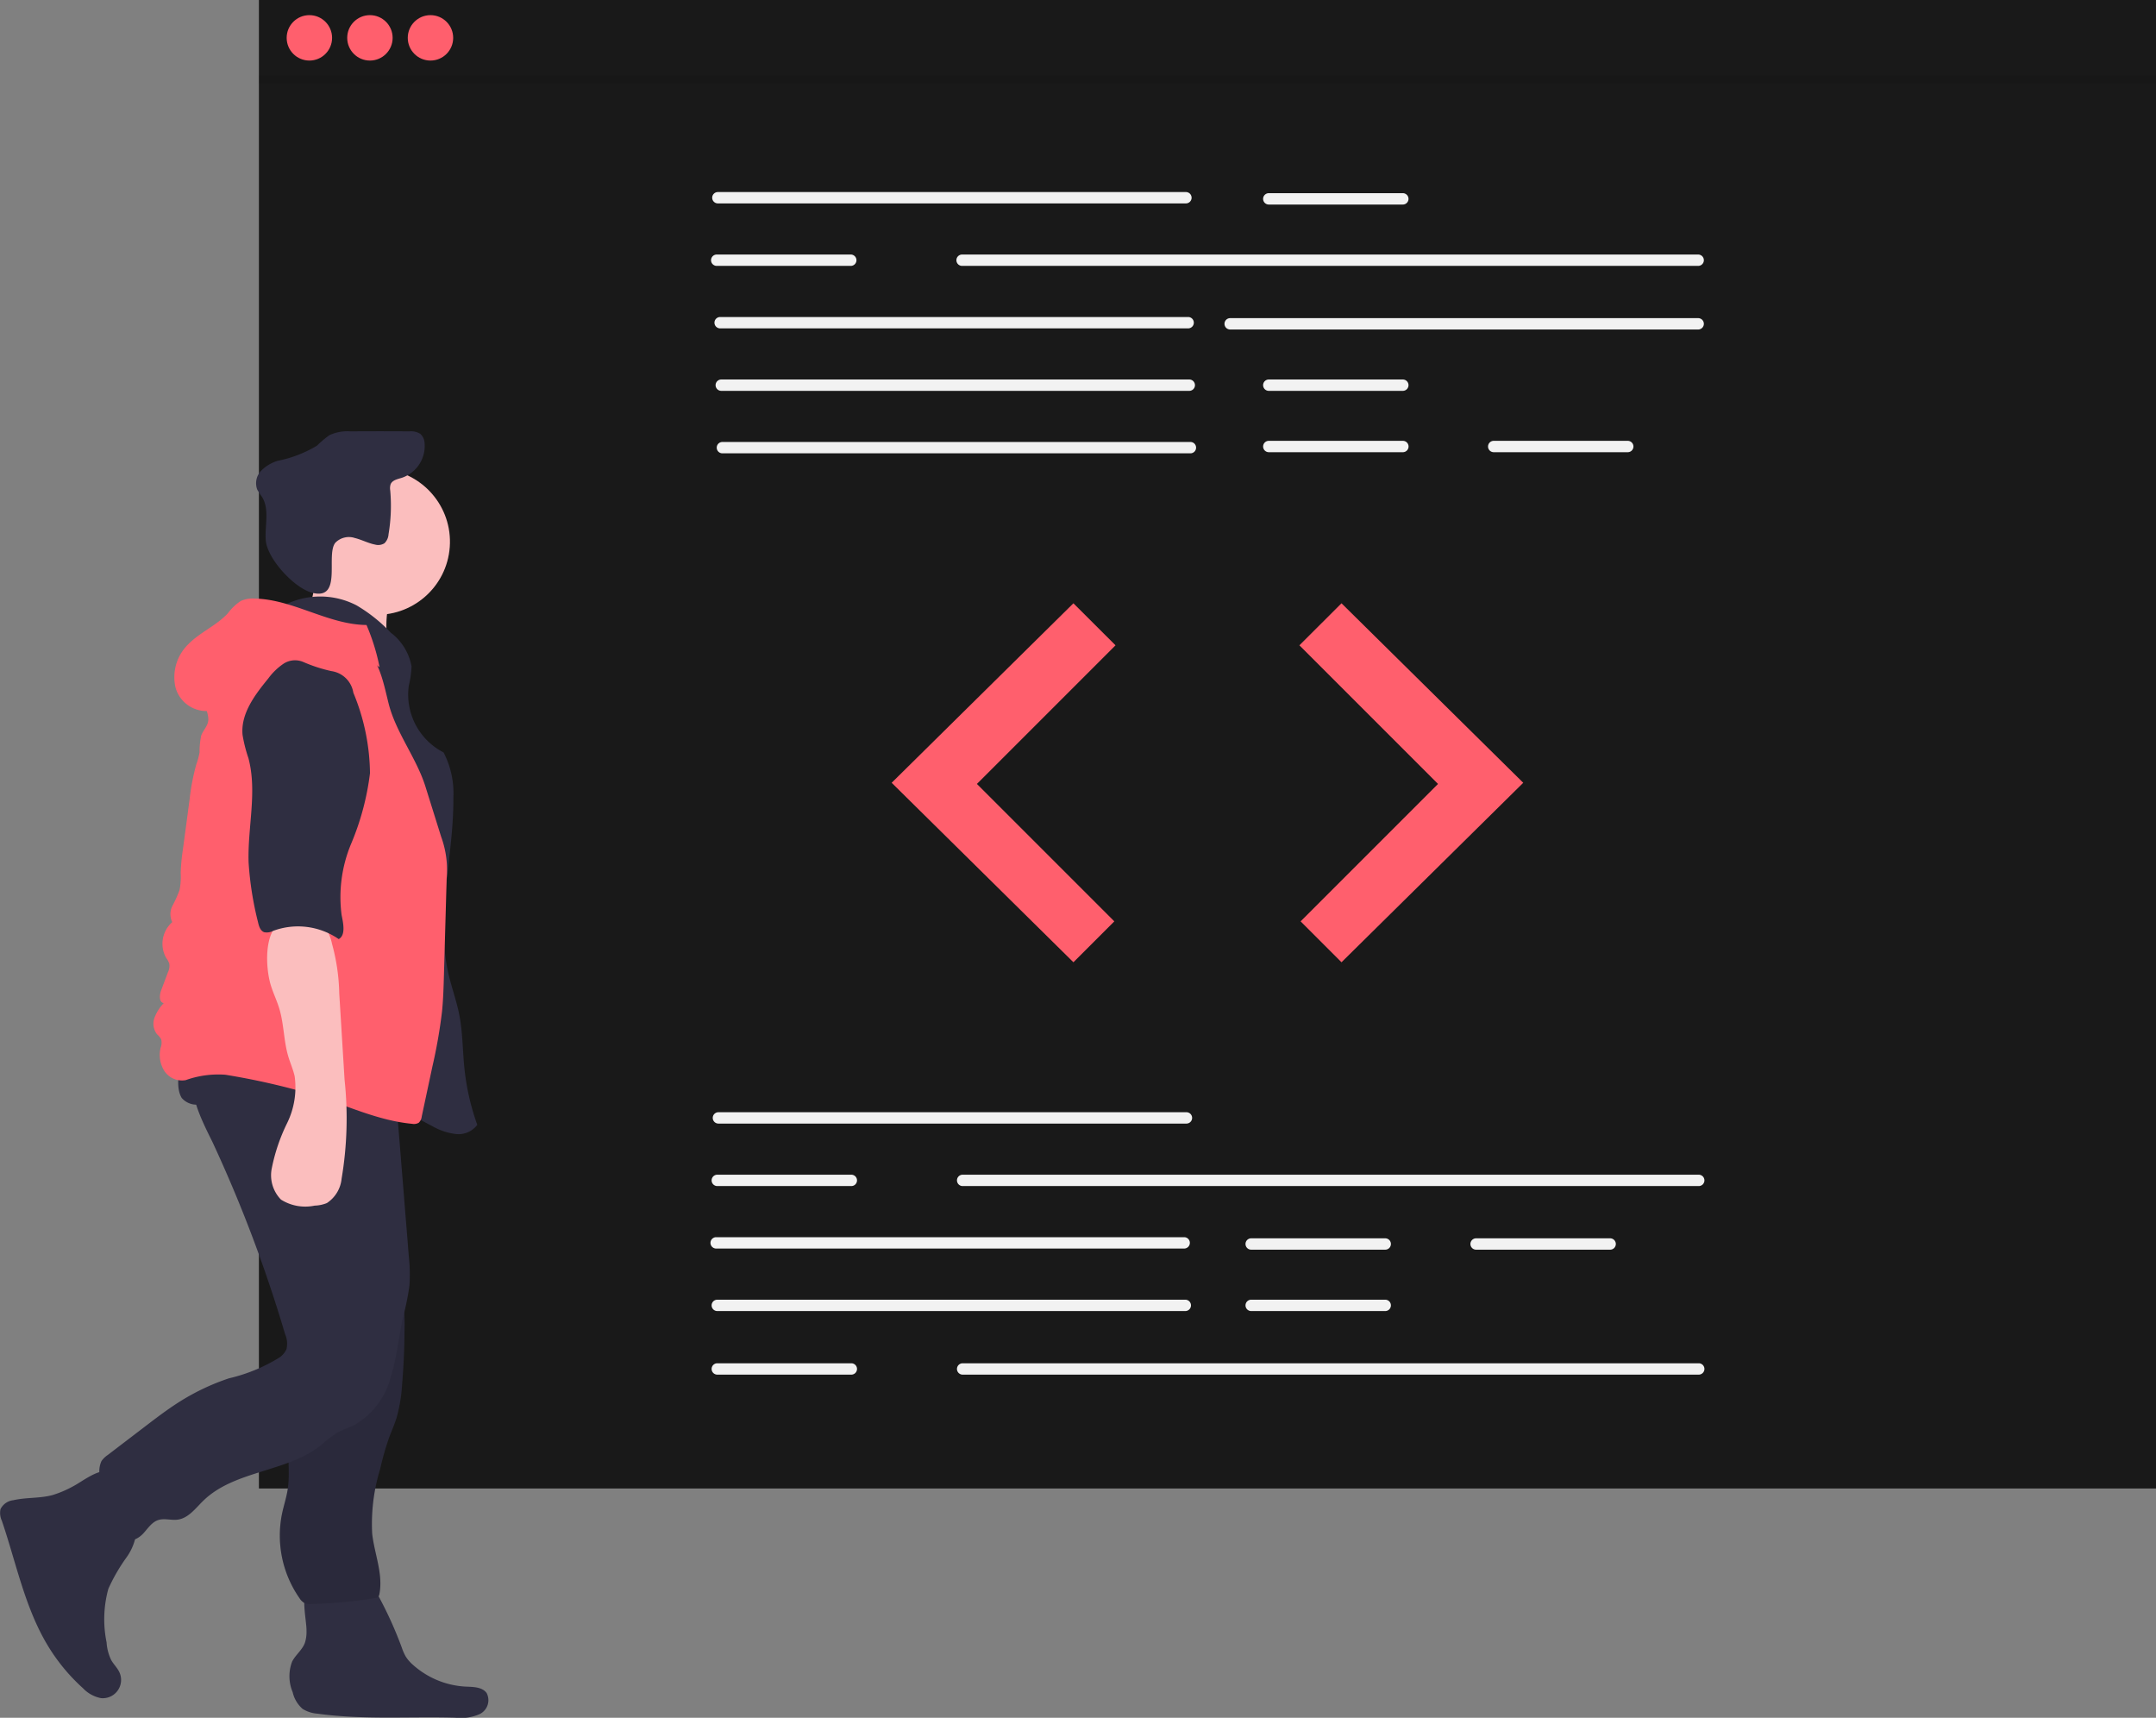 <svg xmlns="http://www.w3.org/2000/svg" width="178.862" height="142.5" viewBox="0 0 178.862 142.5">
  <rect x="0" y="0" width="178.862" height="142.5" fill="#808080" stroke="none"/>
  <g id="Groupe_186" data-name="Groupe 186" transform="translate(-844 -5573)">
    <g id="Groupe_185" data-name="Groupe 185" transform="translate(844 5573)">
      <rect id="Rectangle_199" data-name="Rectangle 199" width="157.382" height="123.478" transform="translate(21.48 0)" fill="#191919"/>
      <path id="Tracé_311" data-name="Tracé 311" d="M415.161,239.068H376.335a.471.471,0,0,1,0-.942h38.829a.471.471,0,0,1,0,.942Z" transform="translate(-316.78 -222.194)" fill="#f2f2f2"/>
      <path id="Tracé_312" data-name="Tracé 312" d="M534.217,263.834H473.151a.471.471,0,1,1,0-.942h61.066a.471.471,0,0,1,0,.942Z" transform="translate(-393.336 -241.777)" fill="#f2f2f2"/>
      <path id="Tracé_313" data-name="Tracé 313" d="M416.067,288.6H377.241a.471.471,0,0,1,0-.942h38.826a.471.471,0,0,1,0,.942Z" transform="translate(-317.498 -261.36)" fill="#f2f2f2"/>
      <path id="Tracé_314" data-name="Tracé 314" d="M618.245,289.05H579.419a.471.471,0,0,1,0-.942h38.826a.471.471,0,0,1,0,.942Z" transform="translate(-477.364 -261.716)" fill="#f2f2f2"/>
      <path id="Tracé_315" data-name="Tracé 315" d="M416.517,313.365H377.691a.471.471,0,0,1,0-.942h38.826a.471.471,0,0,1,0,.942Z" transform="translate(-317.854 -280.942)" fill="#f2f2f2"/>
      <path id="Tracé_316" data-name="Tracé 316" d="M416.967,338.131H378.141a.471.471,0,1,1,0-.942h38.826a.471.471,0,1,1,0,.942Z" transform="translate(-318.21 -300.525)" fill="#f2f2f2"/>
      <path id="Tracé_317" data-name="Tracé 317" d="M605.848,239.519h-11.12a.471.471,0,1,1,0-.942h11.12a.471.471,0,1,1,0,.942Z" transform="translate(-489.469 -222.551)" fill="#f2f2f2"/>
      <path id="Tracé_318" data-name="Tracé 318" d="M605.848,313.365h-11.12a.471.471,0,1,1,0-.942h11.12a.471.471,0,0,1,0,.942Z" transform="translate(-489.469 -280.942)" fill="#f2f2f2"/>
      <path id="Tracé_319" data-name="Tracé 319" d="M605.843,337.681h-11.12a.471.471,0,1,1,0-.942h11.123a.471.471,0,0,1,0,.942Z" transform="translate(-489.463 -300.169)" fill="#f2f2f2"/>
      <path id="Tracé_320" data-name="Tracé 320" d="M695.011,337.681h-11.12a.471.471,0,0,1,0-.942h11.12a.471.471,0,1,1,0,.942Z" transform="translate(-559.972 -300.169)" fill="#f2f2f2"/>
      <path id="Tracé_321" data-name="Tracé 321" d="M387.01,263.834H375.89a.471.471,0,0,1,0-.942h11.12a.471.471,0,0,1,0,.942Z" transform="translate(-316.43 -241.777)" fill="#f2f2f2"/>
      <path id="Tracé_322" data-name="Tracé 322" d="M415.391,603.8H376.565a.471.471,0,1,1,0-.942h38.826a.471.471,0,1,1,0,.942Z" transform="translate(-316.964 -510.593)" fill="#f2f2f2"/>
      <path id="Tracé_323" data-name="Tracé 323" d="M414.491,653.331H375.665a.471.471,0,0,1,0-.942h38.826a.471.471,0,0,1,0,.942Z" transform="translate(-316.252 -549.758)" fill="#f2f2f2"/>
      <path id="Tracé_324" data-name="Tracé 324" d="M414.941,678.1H376.115a.471.471,0,0,1,0-.942h38.826a.471.471,0,0,1,0,.942Z" transform="translate(-316.608 -569.341)" fill="#f2f2f2"/>
      <path id="Tracé_325" data-name="Tracé 325" d="M598.869,653.781h-11.12a.471.471,0,1,1,0-.942h11.12a.471.471,0,1,1,0,.942Z" transform="translate(-483.95 -550.114)" fill="#f2f2f2"/>
      <path id="Tracé_326" data-name="Tracé 326" d="M598.869,678.1h-11.12a.471.471,0,1,1,0-.942h11.12a.471.471,0,1,1,0,.942Z" transform="translate(-483.95 -569.341)" fill="#f2f2f2"/>
      <path id="Tracé_327" data-name="Tracé 327" d="M688.026,653.781h-11.12a.471.471,0,0,1,0-.942h11.12a.471.471,0,0,1,0,.942Z" transform="translate(-554.448 -550.114)" fill="#f2f2f2"/>
      <path id="Tracé_328" data-name="Tracé 328" d="M534.443,628.565H473.377a.471.471,0,0,1,0-.942h61.066a.471.471,0,1,1,0,.942Z" transform="translate(-393.515 -530.175)" fill="#f2f2f2"/>
      <path id="Tracé_329" data-name="Tracé 329" d="M387.235,628.565h-11.12a.471.471,0,0,1,0-.942h11.12a.471.471,0,0,1,0,.942Z" transform="translate(-316.608 -530.175)" fill="#f2f2f2"/>
      <path id="Tracé_330" data-name="Tracé 330" d="M534.443,703.313H473.377a.471.471,0,0,1,0-.942h61.066a.471.471,0,1,1,0,.942Z" transform="translate(-393.515 -589.28)" fill="#f2f2f2"/>
      <path id="Tracé_331" data-name="Tracé 331" d="M387.235,703.313h-11.12a.471.471,0,0,1,0-.942h11.12a.471.471,0,0,1,0,.942Z" transform="translate(-316.608 -589.28)" fill="#f2f2f2"/>
      <path id="Tracé_332" data-name="Tracé 332" d="M462.092,401.13l-15.078,14.89,15.078,14.889,3.393-3.393-11.4-11.4,11.5-11.5Z" transform="translate(-373.041 -351.084)" fill="#ff5f6d"/>
      <path id="Tracé_333" data-name="Tracé 333" d="M612.154,401.13l15.078,14.89-15.078,14.889-3.393-3.393,11.4-11.4-11.5-11.5Z" transform="translate(-500.863 -351.084)" fill="#ff5f6d"/>
      <circle id="Ellipse_48" data-name="Ellipse 48" cx="1.884" cy="1.884" r="1.884" transform="translate(23.782 1.256)" fill="#ff5f6d"/>
      <circle id="Ellipse_49" data-name="Ellipse 49" cx="1.884" cy="1.884" r="1.884" transform="translate(28.805 1.256)" fill="#ff5f6d"/>
      <circle id="Ellipse_50" data-name="Ellipse 50" cx="1.884" cy="1.884" r="1.884" transform="translate(33.828 1.256)" fill="#ff5f6d"/>
      <rect id="Rectangle_200" data-name="Rectangle 200" width="157.382" height="0.628" transform="translate(21.48 6.279)" opacity="0.1" style="isolation: isolate"/>
      <path id="Tracé_334" data-name="Tracé 334" d="M99.641,746.448a9.023,9.023,0,0,1-1.712.733c-1.063.29-2.2.184-3.273.432a1.346,1.346,0,0,0-1.058.743,1.559,1.559,0,0,0,.116.968c1.186,3.478,1.9,7.172,3.793,10.322a15.617,15.617,0,0,0,2.928,3.555,2.794,2.794,0,0,0,1.493.828,1.517,1.517,0,0,0,1.542-2.131c-.17-.377-.485-.669-.688-1.029a3.929,3.929,0,0,1-.381-1.463,9.511,9.511,0,0,1,.148-4.45,14.96,14.96,0,0,1,1.508-2.605,4.548,4.548,0,0,0,.85-2.834,4.928,4.928,0,0,0-.764-1.895c-.352-.591-1.047-2.178-1.754-2.375C101.657,745.041,100.281,746.12,99.641,746.448Z" transform="translate(-93.558 -623.161)" fill="#2f2e41"/>
      <path id="Tracé_335" data-name="Tracé 335" d="M209.681,792.868a2.938,2.938,0,0,1-.139.993c-.221.585-.77.985-1.054,1.542a3.406,3.406,0,0,0,.046,2.54,2.6,2.6,0,0,0,.819,1.382,2.7,2.7,0,0,0,1.246.4c3.775.522,7.609.223,11.418.332a3.9,3.9,0,0,0,2.035-.3,1.283,1.283,0,0,0,.569-1.751c-.37-.5-1.1-.5-1.725-.527a7.1,7.1,0,0,1-4.377-1.8,3.157,3.157,0,0,1-.614-.707,4.353,4.353,0,0,1-.321-.736,32.821,32.821,0,0,0-1.9-4.21,2.229,2.229,0,0,0-.817-.979,2.16,2.16,0,0,0-.887-.194c-.949-.061-3.408-.385-4.142.354C209.158,789.889,209.7,792,209.681,792.868Z" transform="translate(-184.253 -657.566)" fill="#2f2e41"/>
      <circle id="Ellipse_51" data-name="Ellipse 51" cx="6.064" cy="6.064" r="6.064" transform="matrix(0.071, -0.997, 0.997, 0.071, 24.791, 50.556)" fill="#fbbebe"/>
      <path id="Tracé_336" data-name="Tracé 336" d="M209.768,390.019a4.559,4.559,0,0,1-1.863,2.392l8.387,1.711a8.884,8.884,0,0,1-.118-3.74,2.154,2.154,0,0,0,.05-.923c-.158-.608-.843-.9-1.456-1.041a19.443,19.443,0,0,1-4.307-1.212C210.028,387.95,210.088,389.16,209.768,390.019Z" transform="translate(-183.974 -340.074)" fill="#fbbebe"/>
      <path id="Tracé_337" data-name="Tracé 337" d="M178.868,399.023a6.557,6.557,0,0,1,5.716.149,12.936,12.936,0,0,1,2.84,2.266,4.535,4.535,0,0,1,1.724,2.787,7.8,7.8,0,0,1-.227,1.608,5.393,5.393,0,0,0,2.884,5.54,7.338,7.338,0,0,1,.814,3.749c.039,4.9-1.509,9.87-.4,14.649.259,1.122.662,2.209.886,3.339.29,1.463.276,2.967.428,4.451a19.935,19.935,0,0,0,1.07,4.708,1.956,1.956,0,0,1-1.809.756,5.11,5.11,0,0,1-1.934-.656c-2.956-1.513-5.663-3.507-8.724-4.793-2.025-.85-4.183-1.38-6.148-2.362a8.052,8.052,0,0,1-4.393-4.654,10.887,10.887,0,0,1-.29-2.826,51.286,51.286,0,0,1,.755-11.949c.768-3.443,2.248-6.738,2.571-10.251a6.975,6.975,0,0,1,.746-3.322C176.277,400.863,178.227,400.514,178.868,399.023Z" transform="translate(-155.007 -348.956)" fill="#2f2e41"/>
      <path id="Tracé_338" data-name="Tracé 338" d="M201.619,342.182a1.567,1.567,0,0,1,1.617-.392c.571.138,1.1.432,1.674.544a.977.977,0,0,0,.783-.11,1.14,1.14,0,0,0,.338-.747,14.268,14.268,0,0,0,.14-3.637,1.078,1.078,0,0,1,.033-.51c.143-.344.578-.426.934-.536a2.786,2.786,0,0,0,1.886-2.853,1.134,1.134,0,0,0-.347-.783,1.426,1.426,0,0,0-.908-.215q-2.445-.019-4.89,0a3.551,3.551,0,0,0-1.76.321,8.57,8.57,0,0,0-1.021.861,10.016,10.016,0,0,1-3.232,1.254,3.2,3.2,0,0,0-1.416.844,1.492,1.492,0,0,0-.312,1.547,5.476,5.476,0,0,0,.395.608c.65,1.039.217,2.386.314,3.608.121,1.525,2.379,4,3.909,4.361C202.229,346.929,200.8,343.184,201.619,342.182Z" transform="translate(-173.798 -297.159)" fill="#2f2e41"/>
      <path id="Tracé_339" data-name="Tracé 339" d="M205.7,656.508a18.107,18.107,0,0,1,.3,3.355c-.075,1.568-.64,3.079-.745,4.646-.078,1.17.1,2.353-.06,3.514-.1.744-.347,1.46-.5,2.2a9.082,9.082,0,0,0,1.459,6.962,1.14,1.14,0,0,0,.424.41,1.2,1.2,0,0,0,.525.07,37.666,37.666,0,0,0,5.268-.479.506.506,0,0,0,.338-.149.474.474,0,0,0,.073-.2c.323-1.661-.414-3.326-.6-5.008a15.544,15.544,0,0,1,.658-5.35,23.793,23.793,0,0,1,.726-2.559c.207-.564.456-1.114.636-1.687a12.864,12.864,0,0,0,.461-2.763q.186-2.213.2-4.437a18.62,18.62,0,0,0-.348-4.188,22.322,22.322,0,0,0-2-4.966,3.142,3.142,0,0,0-1.176.559,26.278,26.278,0,0,1-3.213,1.775c-.747.347-2.2.593-2.676,1.316s-.166,2.166-.13,2.952Q205.423,654.5,205.7,656.508Z" transform="translate(-181.307 -544.608)" fill="#2f2e41"/>
      <path id="Tracé_340" data-name="Tracé 340" d="M205.7,656.508a18.107,18.107,0,0,1,.3,3.355c-.075,1.568-.64,3.079-.745,4.646-.078,1.17.1,2.353-.06,3.514-.1.744-.347,1.46-.5,2.2a9.082,9.082,0,0,0,1.459,6.962,1.14,1.14,0,0,0,.424.41,1.2,1.2,0,0,0,.525.07,37.666,37.666,0,0,0,5.268-.479.506.506,0,0,0,.338-.149.474.474,0,0,0,.073-.2c.323-1.661-.414-3.326-.6-5.008a15.544,15.544,0,0,1,.658-5.35,23.793,23.793,0,0,1,.726-2.559c.207-.564.456-1.114.636-1.687a12.864,12.864,0,0,0,.461-2.763q.186-2.213.2-4.437a18.62,18.62,0,0,0-.348-4.188,22.322,22.322,0,0,0-2-4.966,3.142,3.142,0,0,0-1.176.559,26.278,26.278,0,0,1-3.213,1.775c-.747.347-2.2.593-2.676,1.316s-.166,2.166-.13,2.952Q205.423,654.5,205.7,656.508Z" transform="translate(-181.307 -544.608)" opacity="0.1" style="isolation: isolate"/>
      <path id="Tracé_341" data-name="Tracé 341" d="M140.878,583.018c-.805,2.168.378,4.511,1.407,6.582a115.106,115.106,0,0,1,6.043,15.972,1.96,1.96,0,0,1,.116,1.251,1.639,1.639,0,0,1-.591.7,13.945,13.945,0,0,1-4.18,1.722,18.893,18.893,0,0,0-3.964,1.858c-1.041.645-2.017,1.39-2.991,2.134l-3.1,2.367a2.076,2.076,0,0,0-.518.5,2.025,2.025,0,0,0-.028,1.617,27.475,27.475,0,0,0,1.518,4.142,1.445,1.445,0,0,0,.55.721c.484.26,1.076-.085,1.445-.491s.689-.912,1.21-1.087,1.093.037,1.636-.04c.879-.123,1.462-.933,2.1-1.554,2.588-2.539,6.908-2.355,9.755-4.6a12.375,12.375,0,0,1,1.3-1.019c.481-.284,1.027-.441,1.526-.692a6.47,6.47,0,0,0,2.985-3.967c.511-1.622.657-3.333,1.025-4.994a21.712,21.712,0,0,0,.525-2.582,13.828,13.828,0,0,0-.053-2.441l-1.027-12.707c-.084-1.035-.167-2.07-.33-3.1-3.051.109-6.1.232-9.152.268C145.656,583.616,143.182,583.786,140.878,583.018Z" transform="translate(-124.679 -494.906)" fill="#2f2e41"/>
      <path id="Tracé_342" data-name="Tracé 342" d="M164.49,578.391a1.63,1.63,0,0,0,2.115.287c.694-.365,1.232-.978,1.928-1.34a6.265,6.265,0,0,1,3.093-.438,20.117,20.117,0,0,1,4.957.554c1.658.472,3.273,1.382,4.988,1.2a1.026,1.026,0,0,0,.787-.369,1.162,1.162,0,0,0,.13-.594l.056-1.5a1.354,1.354,0,0,0-.119-.759,1.272,1.272,0,0,0-.568-.435,19.619,19.619,0,0,0-7.935-1.495q-2.067-.071-4.135-.058a15.066,15.066,0,0,0-3.712.151C164.546,574.017,163.715,577.146,164.49,578.391Z" transform="translate(-149.412 -487.306)" fill="#2f2e41"/>
      <path id="Tracé_343" data-name="Tracé 343" d="M178.535,401.427c-3.2-.029-6.1-2.14-9.295-2.191a2.411,2.411,0,0,0-1.128.195,4.2,4.2,0,0,0-1.077,1.025c-.946,1.024-2.315,1.571-3.286,2.57a3.812,3.812,0,0,0-1.058,3.59,2.667,2.667,0,0,0,2.988,1.918,7.7,7.7,0,0,1,3-4.077,15.255,15.255,0,0,1,2.345-1.231c1.437-.651,3.044-1.315,4.545-.827a6.41,6.41,0,0,1,1.551.846l2.5,1.681A17.412,17.412,0,0,0,178.535,401.427Z" transform="translate(-148.13 -349.581)" fill="#ff5f6d"/>
      <path id="Tracé_344" data-name="Tracé 344" d="M158.836,417.256c-.425.53.187,1.3.094,1.97-.062.447-.43.788-.583,1.212a6.506,6.506,0,0,0-.135,1.39,5.953,5.953,0,0,1-.267.99,17.788,17.788,0,0,0-.562,2.935l-.56,4.18a15.841,15.841,0,0,0-.177,1.9,5.672,5.672,0,0,1-.095,1.42,10.5,10.5,0,0,1-.583,1.292,1.514,1.514,0,0,0-.021,1.365,2.387,2.387,0,0,0-.5,2.979,1.655,1.655,0,0,1,.257.474,1.217,1.217,0,0,1-.113.7l-.566,1.508c-.145.386-.191.974.212,1.062a3.562,3.562,0,0,0-.764,1.207,1.438,1.438,0,0,0,.2,1.362,1.732,1.732,0,0,1,.355.43,1.146,1.146,0,0,1-.041.679,2.491,2.491,0,0,0,.308,1.953,1.752,1.752,0,0,0,1.762.755,8.052,8.052,0,0,1,3.292-.449,58.822,58.822,0,0,1,7.305,1.664c2.717.868,5.348,2.14,8.188,2.407a.8.8,0,0,0,.548-.085.823.823,0,0,0,.253-.521l.878-4.116a42.349,42.349,0,0,0,.807-4.61c.1-1,.128-2.007.157-3.012l.226-8a8,8,0,0,0-.46-3.478l-1.3-4.154c-.743-2.37-2.446-4.473-3.053-6.881-.384-1.525-.667-3.161-1.7-4.349-1.468-1.694-4.007-1.958-6.229-1.666a7.439,7.439,0,0,0-2.885.879,9.455,9.455,0,0,0-2.46,2.477C160.04,415.889,159.44,416.5,158.836,417.256Z" transform="translate(-141.656 -359.415)" fill="#ff5f6d"/>
      <path id="Tracé_345" data-name="Tracé 345" d="M199.66,531.215c.183.79.568,1.518.8,2.293.394,1.3.361,2.7.755,4,.165.545.4,1.069.523,1.627a6.739,6.739,0,0,1-.629,3.875,15.149,15.149,0,0,0-1.275,3.763,2.882,2.882,0,0,0,.766,2.58,3.771,3.771,0,0,0,2.792.5,2.934,2.934,0,0,0,1.013-.211,2.735,2.735,0,0,0,1.225-2.027,30.076,30.076,0,0,0,.246-8.2l-.441-7.165a16.765,16.765,0,0,0-.6-4.112,3.919,3.919,0,0,0-.864-1.763,5.818,5.818,0,0,0-2.22-.343C199.221,525.909,199.249,529.443,199.66,531.215Z" transform="translate(-177.29 -449.84)" fill="#fbbebe"/>
      <path id="Tracé_346" data-name="Tracé 346" d="M194.7,423.849a1.743,1.743,0,0,0-1.668.148,5.145,5.145,0,0,0-1.25,1.213c-1.117,1.364-2.3,2.929-2.134,4.684a11.864,11.864,0,0,0,.485,1.92c.749,2.8-.079,5.762.016,8.659a27.109,27.109,0,0,0,.782,4.956c.074.334.193.72.515.832a1.12,1.12,0,0,0,.744-.115,5.938,5.938,0,0,1,5.434.685c.6-.32.375-1.332.24-2a11.483,11.483,0,0,1,.8-5.93,21.845,21.845,0,0,0,1.555-5.832,17.819,17.819,0,0,0-1.381-6.677,2.147,2.147,0,0,0-1.808-1.79A12.474,12.474,0,0,1,194.7,423.849Z" transform="translate(-169.525 -368.928)" fill="#2f2e41"/>
    </g>
  </g>
</svg>
